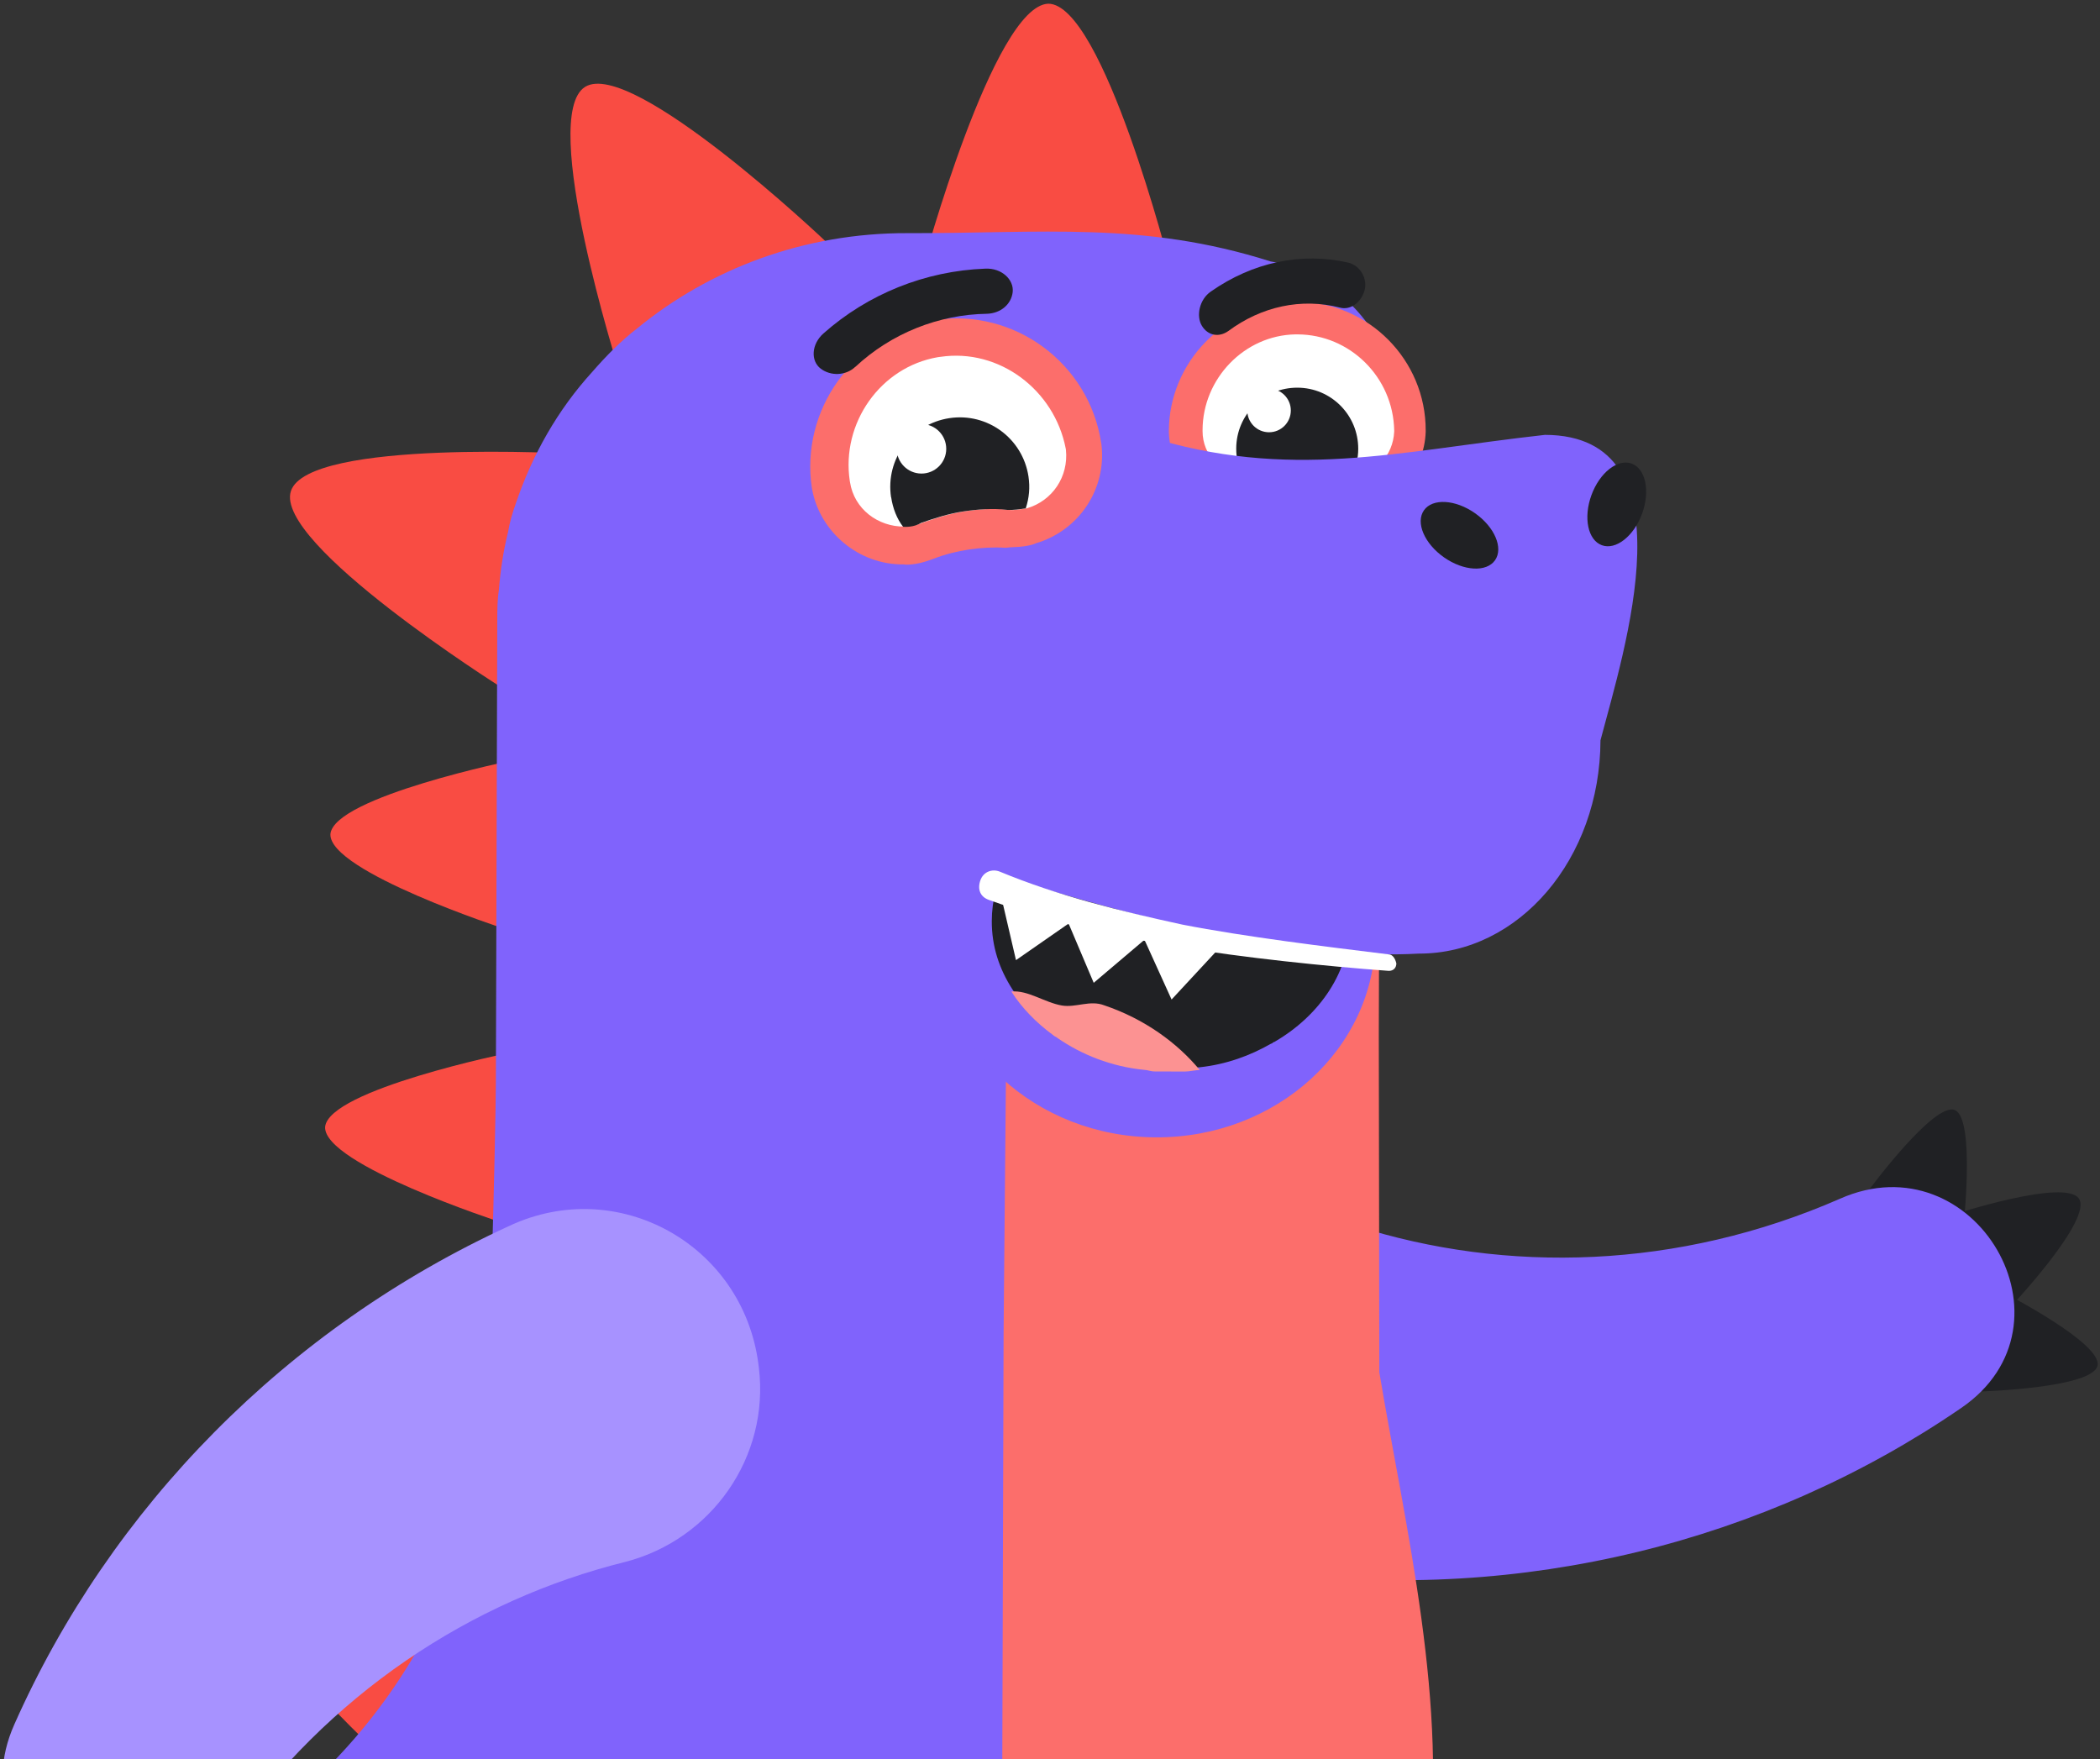 <?xml version="1.0" encoding="UTF-8"?>
<!-- Generated by Pixelmator Pro 3.1.1 -->
<svg width="782" height="655" viewBox="0 0 782 655" xmlns="http://www.w3.org/2000/svg" xmlns:xlink="http://www.w3.org/1999/xlink">
    <rect x="0" y="0" width="782" height="655" fill="#333333" stroke="none"/>
    <g id="1-2">
        <path id="path1" fill="#f94c43" fill-rule="evenodd" stroke="none" d="M 188.203 345.963 L 191.725 282.937 C 191.725 282.937 124.235 296.692 123.041 310.605 C 122.423 324.561 188.161 345.963 188.161 345.963 Z"/>
        <path id="path2" fill="#f94c43" fill-rule="evenodd" stroke="none" d="M 186.375 255.747 L 213.92 168.996 C 213.92 168.996 114.636 163.263 108.322 182.883 C 102.008 202.504 186.375 255.747 186.375 255.747 Z"/>
        <path id="path3" fill="#f94c43" fill-rule="evenodd" stroke="none" d="M 186.229 455.024 L 189.752 391.999 C 189.752 391.999 122.261 405.754 121.067 419.667 C 120.449 433.622 186.188 455.024 186.188 455.024 Z"/>
        <path id="path4" fill="#f94c43" fill-rule="evenodd" stroke="none" d="M 187.518 573.895 L 191.04 510.869 C 191.04 510.869 123.55 524.624 122.356 538.578 C 121.738 552.534 187.476 573.936 187.476 573.936 Z"/>
        <path id="path5" fill="#f94c43" fill-rule="evenodd" stroke="none" d="M 146.482 658.052 L 175.047 601.772 C 175.047 601.772 107.724 587.201 101.062 599.491 C 94.892 612.031 146.482 658.052 146.482 658.052 Z"/>
        <g id="g1">
            <path id="path6" fill="#202124" fill-rule="evenodd" stroke="none" d="M 731.113 457.228 L 695.774 443.34 C 695.774 443.34 720.443 409.888 728.026 413.394 C 735.61 416.899 731.113 457.228 731.113 457.228 Z"/>
            <path id="path7" fill="#202124" fill-rule="evenodd" stroke="none" d="M 748.979 486.358 L 727.206 452.345 C 727.206 452.345 769.215 438.565 774.205 446.406 C 779.195 454.246 748.979 486.358 748.979 486.358 Z"/>
            <path id="path8" fill="#202124" fill-rule="evenodd" stroke="none" d="M 737.964 518.147 L 746.311 481.457 C 746.311 481.457 783.072 500.311 781.059 508.588 C 779.084 516.882 737.927 518.129 737.927 518.129 L 737.927 518.129 Z"/>
            <path id="path9" fill="#8063fc" fill-rule="evenodd" stroke="none" d="M 424.553 491.829 L 423.845 493.362 C 405.641 534.112 431.492 580.487 475.826 585.607 C 566.495 596.817 657.387 574.295 730.207 524.369 C 775.922 493.253 735.381 424.121 685.142 446.388 C 625.063 472.677 561.013 474.408 504.796 456.447 C 473.082 446.684 438.581 461.486 424.536 491.867 L 424.536 491.867 Z"/>
        </g>
        <path id="path10" fill="#f94c43" fill-rule="evenodd" stroke="none" d="M 343.596 99.103 L 435.694 99.38 C 435.694 99.38 410.721 1.437 390.35 1.376 C 369.978 2.138 343.596 99.103 343.596 99.103 L 343.596 99.103 Z"/>
        <path id="path11" fill="#f94c43" fill-rule="evenodd" stroke="none" d="M 230.515 138.043 L 307.245 89.689 C 307.245 89.689 235.31 21.455 217.87 32.355 C 200.429 43.254 230.515 138.043 230.515 138.043 L 230.515 138.043 Z"/>
        <path id="path12" fill="#8063fc" fill-rule="evenodd" stroke="none" d="M -53.309 752.767 C 7.94 789.184 66.966 811.924 121 825.221 L 121.535 825.222 C 124.866 826.303 128.774 826.809 132.104 827.889 C 160.521 834.274 187.833 838.556 213.466 840.197 C 215.688 840.204 217.909 840.746 220.172 840.753 L 228.526 840.778 C 231.325 840.786 233.547 840.793 235.767 841.335 C 239.101 841.345 241.899 841.353 245.231 841.899 L 258.605 841.939 C 303.214 842.073 340.596 836.915 367.938 831.233 C 376.875 829.16 384.698 827.619 391.37 826.033 C 392.481 826.037 393.058 825.503 393.593 825.505 C 394.128 825.506 394.17 825.506 394.706 824.973 C 404.755 822.368 414.231 818.732 423.174 814.559 C 424.863 814.029 426.512 813.005 427.625 812.473 C 428.737 811.941 429.85 811.45 430.963 810.918 C 433.188 809.854 435.415 808.297 437.681 807.274 C 442.134 804.652 446.627 802.072 450.546 798.913 C 450.546 798.913 451.122 798.915 451.124 798.38 C 453.352 796.287 456.155 794.731 458.384 792.638 C 486.893 768.555 506.501 734.522 511.102 696.204 C 511.653 690.936 512.246 685.173 512.262 679.944 L 513.142 387.042 L 513.142 387.042 L 513.286 339.282 C 514.717 273.944 558.441 130.258 483.18 100.511 C 479.85 99.431 476.481 97.856 473.149 97.352 C 425.622 82.263 388.036 86.967 337.83 86.817 C 299.353 86.701 264.168 100.223 237.353 122.212 C 231.207 126.928 225.593 132.675 220.596 138.424 C 207.714 152.549 198.199 169.319 192.012 187.664 C 190.891 190.79 189.769 194.492 189.182 198.155 C 187.474 204.984 186.341 212.31 185.784 219.678 C 185.197 223.34 185.186 227.005 185.175 230.71 L 184.655 403.43 C 184.607 419.693 182.056 528.876 179.785 545.133 C 163.881 647.441 70.518 725.389 -42.691 725.049 L -43.267 725.047 C -61.086 724.993 -67.317 744.408 -53.392 752.849 L -53.392 752.849 Z"/>
        <path id="path13" fill="#ffffff" fill-rule="evenodd" stroke="none" d="M 465.153 183.668 C 466.758 183.672 468.404 183.677 470.01 183.271 C 474.045 182.459 478.532 182.061 482.976 182.074 C 487.421 182.088 491.905 182.513 495.936 183.348 C 497.539 183.765 499.185 183.77 500.79 183.775 C 502.025 183.778 503.218 183.782 504.043 183.373 C 515.405 181.801 524.323 172.07 524.77 160.337 L 524.773 159.514 C 524.842 136.416 506.256 117.708 483.17 117.639 L 481.936 117.635 C 459.63 117.98 441.343 136.576 441.276 158.892 L 441.275 159.304 C 441.651 171.08 450.141 180.823 461.864 182.464 C 463.095 183.703 463.877 183.705 465.111 183.709 L 465.111 183.709 Z"/>
        <path id="path14" fill="#fc6e6b" fill-rule="evenodd" stroke="none" d="M 483.191 124.515 L 482.368 124.513 C 463.313 124.867 447.873 141.043 447.816 160.106 L 447.815 160.517 C 447.788 169.452 454.64 176.348 463.154 177.609 L 465.582 177.616 C 466.817 177.62 468.01 177.624 469.246 177.216 C 473.693 176.406 478.592 175.638 483.448 175.653 C 488.304 175.667 493.159 176.094 497.641 177.301 C 498.874 177.717 500.068 177.72 501.302 177.724 L 503.73 177.731 C 512.253 176.522 518.734 169.665 519.172 160.732 L 519.174 160.32 C 518.822 140.433 502.656 124.574 483.191 124.515 L 483.191 124.515 Z M 483.227 112.369 L 483.227 112.369 C 509.564 112.448 530.981 134.005 530.902 160.355 L 530.901 160.767 L 530.901 160.767 C 530.445 175.382 519.462 187.495 504.888 189.469 C 503.653 189.877 502.048 189.872 500.854 189.869 C 498.838 189.862 496.781 189.445 494.765 189.439 C 491.105 188.604 487.073 188.18 482.999 188.168 C 478.925 188.156 474.891 188.555 471.226 189.368 C 469.208 189.773 467.191 190.179 465.133 190.173 C 463.898 190.169 462.294 190.164 461.101 189.749 C 446.498 187.688 435.631 175.056 435.262 160.891 L 435.262 160.891 L 435.263 160.48 C 435.34 134.912 456.063 113.523 481.62 113.188 C 482.445 112.367 482.857 112.368 483.227 112.369 L 483.227 112.369 Z"/>
        <path id="path15" fill="#202124" fill-rule="evenodd" stroke="none" d="M 460.347 167.019 C 460.336 170.684 461.148 174.309 462.744 177.155 C 464.759 177.573 466.776 177.579 468.836 176.762 C 473.283 175.952 478.182 175.184 483.038 175.199 C 487.894 175.213 492.749 175.639 497.231 176.847 C 499.246 177.265 501.304 177.271 503.32 177.277 C 504.935 174.029 505.768 170.779 505.779 167.156 C 505.816 154.598 495.723 144.398 483.131 144.36 C 470.538 144.322 460.385 154.421 460.347 167.019 Z"/>
        <path id="path16" fill="#ffffff" stroke="none" d="M 480.677 152.876 C 480.664 157.355 477.023 160.976 472.546 160.962 C 468.069 160.949 464.45 157.307 464.463 152.827 C 464.477 148.347 468.117 144.727 472.595 144.74 C 477.072 144.754 480.691 148.396 480.677 152.876 Z"/>
        <path id="path17" fill="#fc6e6b" fill-rule="evenodd" stroke="none" d="M 255.662 807.88 C 275.762 802.176 294.717 793.834 311.502 781.82 L 312.078 781.822 C 312.078 781.822 312.654 781.824 312.656 781.289 C 349.53 753.567 373.074 710.612 373.218 662.851 L 373.718 496.431 L 375.372 315.851 C 413.808 329.636 460.616 337.641 513.575 338.83 L 513.436 385.025 L 513.436 385.025 L 513.634 511.015 C 532.633 624.875 581.001 784.813 395.038 824.027 C 394.654 824.026 394.283 824.203 393.926 824.559 C 393.391 824.557 392.237 825.089 391.702 825.087 C 384.989 826.632 377.205 828.708 368.27 830.287 C 340.928 835.969 303.546 841.127 258.937 840.993 L 245.563 840.953 C 242.229 840.943 239.431 840.934 236.099 840.389 C 233.877 840.382 231.079 840.374 228.858 839.832 L 220.504 839.807 C 218.282 839.8 216.06 839.793 213.798 839.251 L 213.222 839.25 C 187.015 837.071 153.034 833.304 121.826 824.276 L 121.25 824.274 C 182.568 823.923 229.469 814.636 255.662 807.88 Z"/>
        <path id="path18" fill="#8063fc" stroke="none" d="M 512.146 348.995 C 512.021 390.289 475.477 423.655 430.522 423.52 C 385.567 423.385 349.224 389.8 349.348 348.506 C 349.472 307.212 386.016 273.846 430.971 273.981 C 475.927 274.116 512.27 307.701 512.146 348.995 Z"/>
        <path id="path19" fill="#202124" fill-rule="evenodd" stroke="#8063fc" stroke-width="0.906" stroke-linecap="round" stroke-linejoin="round" d="M 368.871 342.965 C 368.842 352.435 371.616 360.842 376.613 368.639 C 380.504 374.785 386.042 380.402 392.161 384.867 C 392.735 385.445 393.27 385.446 393.845 385.983 C 402.756 392.145 413.895 396.625 426.155 397.815 C 427.266 397.818 428.375 398.398 430.063 398.403 L 441.215 398.437 C 442.902 398.442 445.126 397.872 446.772 397.877 C 456.816 396.795 465.757 393.487 473.548 389.023 C 474.124 389.024 474.126 388.448 474.661 388.45 C 491.975 378.456 503.177 361.773 503.232 343.369 C 503.325 312.695 473.277 287.489 436.487 287.379 C 399.119 287.843 368.963 312.291 368.871 342.965 L 368.871 342.965 Z"/>
        <path id="path20" fill="#fc9292" fill-rule="evenodd" stroke="none" d="M 376.611 369.215 C 380.502 375.362 386.041 380.978 392.159 385.443 C 392.733 386.021 393.268 386.023 393.843 386.56 C 402.754 392.721 413.893 397.202 426.153 398.391 C 427.264 398.395 428.374 398.974 430.061 398.979 L 441.213 399.013 C 442.9 399.018 445.124 398.448 446.77 398.453 C 438.447 388.382 426.21 379.411 411.164 374.342 C 405.902 372.309 400.626 375.299 395.402 374.418 C 389.027 373.329 382.744 368.616 376.611 369.215 L 376.611 369.215 Z"/>
        <path id="path21" fill="#a792ff" fill-rule="evenodd" stroke="none" d="M 282.597 509.346 C 282.514 508.803 282.47 508.245 282.388 507.702 C 276.502 463.449 230.133 437.578 189.718 456.464 C 106.662 494.542 41.16 561.403 5.351 642.098 C -17.237 692.581 53.581 730.112 84.644 684.819 C 121.978 630.886 175.584 595.793 232.867 581.606 C 265.017 573.256 286.593 542.569 282.597 509.346 L 282.597 509.346 Z"/>
        <path id="path22" fill="#8063fc" fill-rule="evenodd" stroke="none" d="M 368.925 325.014 C 427.431 342.976 483.683 357.597 528.3 355.096 C 565.666 355.208 595.855 319.767 595.988 275.671 C 604.771 242.265 630.568 162.096 575.342 161.93 C 520.097 168.064 480.228 179.184 426.492 162.306 C 427.068 162.308 368.925 325.014 368.925 325.014 L 368.925 325.014 Z"/>
        <path id="path23" fill="#202124" stroke="none" d="M 607.598 172.628 C 612.807 174.531 614.546 182.879 611.482 191.273 C 608.418 199.668 601.711 204.93 596.502 203.026 C 591.293 201.123 589.554 192.775 592.618 184.381 C 595.682 175.987 602.389 170.725 607.598 172.628 Z"/>
        <path id="path24" fill="#202124" stroke="none" d="M 549.254 191.096 C 556.565 196.23 559.909 204.073 556.724 208.615 C 553.538 213.156 545.029 212.676 537.717 207.543 C 530.406 202.409 527.062 194.566 530.248 190.024 C 533.433 185.483 541.943 185.963 549.254 191.096 Z"/>
        <path id="path25" fill="#ffffff" fill-rule="evenodd" stroke="none" d="M 430.219 346.525 L 395.674 338.599 L 407.279 365.973 L 430.219 346.525 Z"/>
        <path id="path26" fill="#ffffff" fill-rule="evenodd" stroke="none" d="M 456.421 350.475 L 424.09 345.354 L 436.273 372.194 L 456.421 350.475 Z"/>
        <path id="path27" fill="#ffffff" fill-rule="evenodd" stroke="none" d="M 402.334 340.842 L 371.711 329.057 L 378.333 357.527 L 402.334 340.842 Z"/>
        <path id="mouth" fill="#ffffff" fill-rule="evenodd" stroke="none" d="M 517.188 355.392 C 493.781 352.522 463.668 348.849 440.266 344.291 C 416.866 339.198 394.002 333.571 372.301 324.571 L 372.301 324.571 C 369.506 323.451 366.169 324.552 365.048 327.884 C 363.927 331.216 365.029 334.019 368.359 335.14 L 368.359 335.14 C 391.75 343.569 415.15 348.662 439.13 352.646 C 463.11 356.629 493.183 359.767 517.17 361.527 C 518.857 361.532 519.971 360.424 519.976 358.735 C 519.448 356.51 518.299 355.395 517.188 355.392 L 517.188 355.392 Z"/>
        <path id="path28" fill="#ffffff" fill-rule="evenodd" stroke="none" d="M 340.155 203.096 C 341.967 202.813 343.82 202.531 345.55 201.795 C 350 200.202 354.941 198.982 359.964 198.215 C 364.987 197.448 370.091 197.175 374.782 197.395 C 376.674 197.565 378.486 197.283 380.338 197.041 C 381.697 196.839 383.097 196.638 383.922 196.022 C 396.443 192.272 404.835 179.781 403.311 166.477 L 403.19 165.571 C 399.277 139.538 375.092 121.679 349.072 125.594 L 347.713 125.796 C 322.679 130.044 305.282 154.16 309.033 179.287 L 309.114 179.74 C 311.091 193.004 322.791 202.426 336.331 202.261 C 337.438 203.5 338.838 203.298 340.197 203.096 L 340.197 203.096 Z"/>
        <path id="path29" fill="#fc6e6b" fill-rule="evenodd" stroke="none" d="M 350.12 132.885 C 349.667 132.966 349.214 133.006 349.214 133.006 C 327.803 136.688 313.214 157.601 316.441 179.062 L 316.522 179.515 C 318.056 189.566 326.966 196.181 336.761 196.087 C 337.667 195.966 338.572 195.804 339.519 195.683 C 340.878 195.481 342.278 195.28 343.555 194.625 C 348.458 192.951 353.771 191.197 359.247 190.39 C 364.723 189.583 370.28 189.188 375.504 189.821 C 376.944 190.073 378.302 189.83 379.702 189.669 C 380.608 189.548 381.514 189.386 382.461 189.266 C 391.852 186.453 397.969 177.578 396.929 167.446 L 396.849 166.993 C 392.634 145.2 372.064 129.616 350.161 132.885 L 350.161 132.885 Z M 348.062 119.168 L 348.062 119.168 C 377.746 114.687 405.586 135.275 410.065 164.974 L 410.145 165.427 L 410.145 165.427 C 412.153 181.944 401.901 197.518 385.796 202.286 C 384.477 202.941 382.665 203.224 381.307 203.426 C 379.042 203.789 376.656 203.659 374.392 203.981 C 370.154 203.68 365.503 203.955 360.933 204.6 C 356.363 205.286 351.874 206.425 347.877 207.978 C 345.653 208.795 343.428 209.57 341.164 209.934 C 339.805 210.136 337.952 210.418 336.513 210.167 C 319.722 210.364 305.273 198.051 302.399 182.108 L 302.399 182.108 L 302.318 181.655 C 298.002 152.862 317.632 125.129 346.33 120.357 C 346.662 119.37 347.568 119.249 348.021 119.168 L 348.021 119.168 Z"/>
        <path id="path30" fill="#202124" fill-rule="evenodd" stroke="none" d="M 331.855 185.161 C 332.46 189.28 334.012 193.237 336.308 196.168 C 338.653 196.298 340.959 195.934 343.103 194.665 C 348.005 192.991 353.319 191.237 358.794 190.43 C 364.27 189.623 369.827 189.228 375.051 189.861 C 377.397 189.992 379.702 189.628 381.967 189.305 C 383.254 185.357 383.595 181.57 382.99 177.451 C 380.851 163.281 367.712 153.566 353.549 155.705 C 339.386 157.845 329.676 170.991 331.814 185.161 L 331.814 185.161 Z"/>
        <path id="path31" fill="#ffffff" stroke="none" d="M 352.362 167.148 C 352.347 172.241 348.207 176.358 343.116 176.343 C 338.025 176.327 333.911 172.186 333.926 167.092 C 333.941 161.999 338.081 157.882 343.172 157.897 C 348.263 157.913 352.378 162.054 352.362 167.148 Z"/>
        <path id="path32" fill="#202124" fill-rule="evenodd" stroke="none" d="M 499.023 114.558 C 484.631 110.85 469.765 114.099 457.433 123.244 C 453.927 125.745 449.773 124.991 447.562 121.32 L 447.562 121.32 C 445.351 117.69 446.604 111.518 450.893 108.566 C 466.522 97.62 484.6 93.845 501.954 97.768 C 506.683 98.853 509.425 104.007 508.054 108.409 L 508.054 108.409 C 506.683 112.81 502.765 115.557 499.023 114.558 L 499.023 114.558 Z"/>
        <path id="path33" fill="#202124" fill-rule="evenodd" stroke="none" d="M 318.503 136.619 C 331.957 124.06 349.591 117.114 367.534 116.839 C 372.596 116.689 376.598 113.325 377.106 108.756 L 377.106 108.756 C 377.613 104.188 373.059 99.727 366.885 100.038 C 344.496 100.877 323.153 109.5 306.606 124.19 C 302.109 128.212 301.843 134.428 305.621 137.28 L 305.621 137.28 C 309.398 140.133 314.995 139.902 318.462 136.619 Z"/>
    </g>
</svg>
